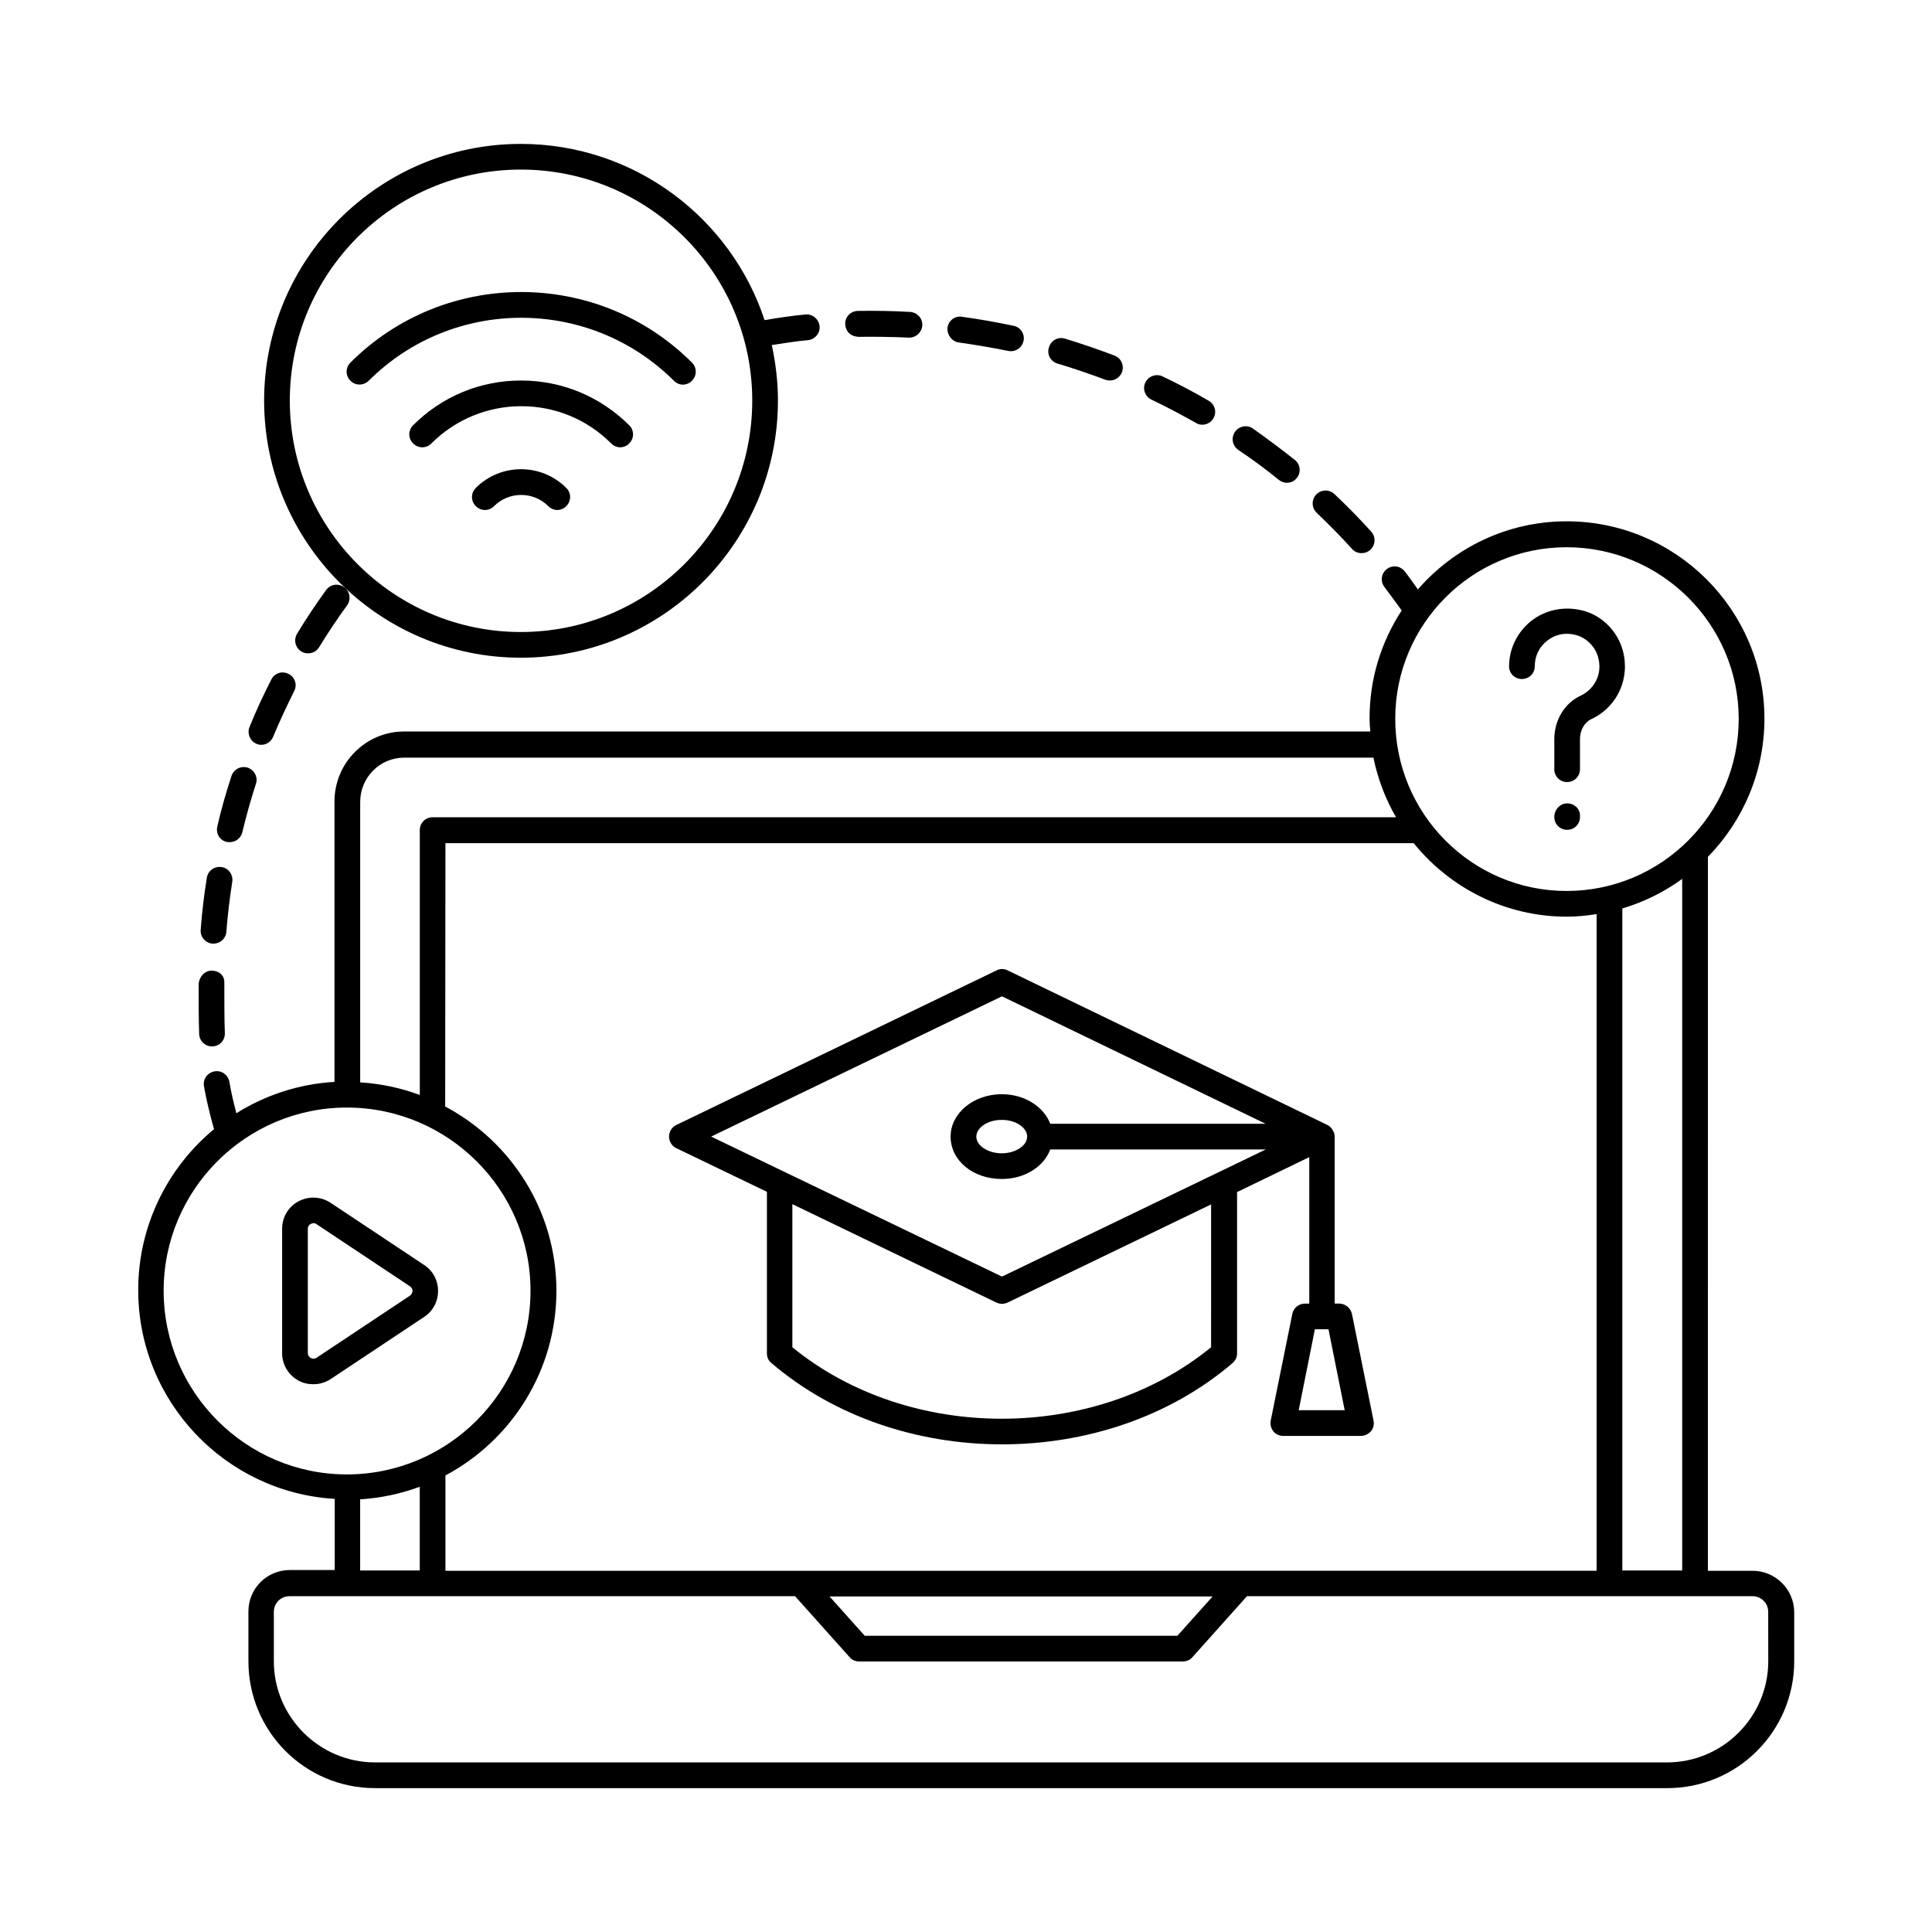 <?xml version="1.0" encoding="UTF-8"?>
<!-- The Best Svg Icon site in the world: iconSvg.co, Visit us! https://iconsvg.co -->
<svg fill="#000000" width="800px" height="800px" version="1.1" viewBox="144 144 512 512" xmlns="http://www.w3.org/2000/svg">
 <g>
  <path d="m482.92 271.19c0.613 0.477 1.363 0.75 2.109 0.75 1.02 0 1.973-0.41 2.656-1.293 1.156-1.43 0.953-3.609-0.543-4.766-3.609-2.859-7.352-5.652-11.098-8.305-1.566-1.09-3.676-0.68-4.766 0.887-1.09 1.566-0.68 3.676 0.887 4.766 3.742 2.512 7.352 5.168 10.754 7.961z"/>
  <path d="m398.09 234.76c4.356 0.613 8.781 1.363 13.141 2.246 0.273 0.066 0.477 0.066 0.68 0.066 1.566 0 2.996-1.09 3.336-2.723 0.41-1.84-0.816-3.676-2.656-4.016-4.562-0.953-9.121-1.77-13.684-2.383-1.84-0.34-3.609 1.09-3.812 2.926-0.137 1.91 1.156 3.613 2.996 3.883z"/>
  <path d="m424.23 240.34c4.289 1.293 8.512 2.723 12.664 4.289 0.41 0.137 0.816 0.203 1.227 0.203 1.363 0 2.656-0.816 3.199-2.18 0.68-1.77-0.203-3.746-1.973-4.426-4.289-1.633-8.715-3.133-13.141-4.492-1.84-0.543-3.676 0.477-4.223 2.316-0.613 1.84 0.41 3.746 2.246 4.289z"/>
  <path d="m449.09 249.88c4.016 1.906 7.965 4.016 11.848 6.195 0.543 0.34 1.09 0.477 1.703 0.477 1.156 0 2.316-0.613 2.926-1.703 0.953-1.633 0.41-3.676-1.227-4.629-3.949-2.316-8.102-4.492-12.254-6.469-1.703-0.816-3.746-0.066-4.562 1.633-0.816 1.707-0.066 3.68 1.566 4.496z"/>
  <path d="m502.33 289.5c0.68 0.75 1.566 1.09 2.519 1.09 0.816 0 1.633-0.273 2.316-0.887 1.363-1.293 1.496-3.402 0.203-4.832-3.062-3.402-6.332-6.738-9.734-9.941-1.363-1.293-3.539-1.227-4.832 0.137-1.293 1.363-1.227 3.539 0.137 4.832 3.262 3.133 6.461 6.336 9.391 9.602z"/>
  <path d="m371.47 233.27c4.426-0.066 8.918 0 13.344 0.203h0.203c1.77 0 3.269-1.43 3.402-3.199 0.137-1.906-1.363-3.473-3.199-3.609-4.562-0.273-9.191-0.34-13.891-0.273-1.906 0.066-3.402 1.566-3.336 3.473 0.07 1.906 1.367 3.269 3.477 3.406z"/>
  <path d="m204.06 367.11c0.273 0.066 0.543 0.066 0.816 0.066 1.566 0 2.926-1.02 3.336-2.586 1.02-4.289 2.246-8.645 3.609-12.867 0.613-1.77-0.41-3.676-2.18-4.289-1.84-0.543-3.676 0.41-4.289 2.18-1.43 4.356-2.723 8.852-3.746 13.344-0.477 1.906 0.613 3.746 2.453 4.152z"/>
  <path d="m200.31 394.07h0.273c1.77 0 3.269-1.363 3.402-3.133 0.34-4.426 0.887-8.852 1.566-13.277 0.273-1.84-0.953-3.609-2.859-3.879-1.84-0.273-3.609 0.953-3.879 2.859-0.75 4.562-1.293 9.191-1.633 13.82-0.137 1.84 1.293 3.473 3.129 3.609z"/>
  <path d="m200.18 421.31h0.137c1.906-0.066 3.336-1.633 3.269-3.539-0.137-3.746-0.137-7.898-0.137-13.48 0-1.906-1.496-3.062-3.402-3.062s-3.402 1.84-3.402 3.746c0 5.039 0 9.258 0.137 13.07 0.062 1.836 1.562 3.266 3.398 3.266z"/>
  <path d="m211.95 341.11c0.41 0.203 0.887 0.273 1.293 0.273 1.363 0 2.586-0.816 3.133-2.109 1.703-4.086 3.609-8.168 5.582-12.117 0.887-1.703 0.203-3.746-1.496-4.562-1.703-0.887-3.746-0.203-4.562 1.496-2.109 4.086-4.086 8.375-5.785 12.594-0.68 1.703 0.137 3.68 1.836 4.426z"/>
  <path d="m230.41 300.39c-2.723 3.746-5.309 7.625-7.691 11.574-0.953 1.633-0.477 3.676 1.156 4.699 0.543 0.34 1.156 0.477 1.77 0.477 1.156 0 2.246-0.543 2.926-1.633 2.316-3.746 4.766-7.488 7.422-11.098 1.09-1.496 0.75-3.676-0.75-4.766-1.633-1.16-3.742-0.82-4.832 0.746z"/>
  <path d="m608.46 560.27h-11.848l0.004-189.2c9.258-9.465 14.977-22.398 14.977-36.629 0-28.801-23.488-52.289-52.422-52.289-15.727 0-29.82 7.012-39.418 18.043-1.156-1.566-2.246-3.199-3.473-4.766-1.156-1.496-3.269-1.77-4.766-0.613-1.496 1.156-1.77 3.269-0.613 4.766 1.566 2.043 3.062 4.152 4.562 6.195-5.379 8.238-8.512 17.973-8.512 28.527 0 1.227 0.066 2.383 0.203 3.539l-256.06 0.004c-10.145 0-18.449 8.305-18.449 18.52v74.348c-9.531 0.543-18.383 3.539-26.008 8.305-0.75-2.926-1.43-5.719-1.84-8.305-0.34-1.84-2.043-3.133-3.949-2.793-1.84 0.34-3.133 2.043-2.793 3.949 0.613 3.473 1.496 7.215 2.656 11.371-12.254 10.145-20.086 25.531-20.086 42.621 0 29.48 23.078 53.648 52.082 55.352v18.859h-11.914c-6.059 0-10.961 4.902-10.961 10.961v13.07c-0.062 18.719 14.984 33.766 33.57 33.766h342.45c18.52 0 33.633-15.047 33.633-33.633v-13.07c-0.066-5.992-4.969-10.895-11.031-10.895zm-143.11 6.809-9.328 10.418-82.855-0.004-9.328-10.418zm-210.11-6.879h-15.797v-18.859c5.516-0.34 10.824-1.496 15.797-3.336zm6.809-25.191c17.496-9.328 29.41-27.777 29.41-48.953 0-21.105-11.984-39.555-29.48-48.816 0-0.137 0.066-69.785 0.066-69.785h256.6c9.602 11.848 24.238 19.473 40.578 19.473 2.723 0 5.309-0.273 7.898-0.68v174.02l-305.07 0.004zm327.75-158.09v183.28h-15.863v-175.45c5.719-1.703 11.098-4.359 15.863-7.832zm-30.637-87.895c25.121 0 45.613 20.426 45.613 45.48 0 25.121-20.426 45.613-45.613 45.613-25.055 0-45.41-20.426-45.41-45.613 0-25.121 20.355-45.48 45.41-45.48zm-308.07 55.762h256.88c1.156 5.652 3.199 10.961 5.992 15.797h-255.31c-1.906 0-3.402 1.496-3.402 3.402v70.191c-4.969-1.84-10.281-2.996-15.797-3.336v-74.348c0-6.398 5.172-11.707 11.641-11.707zm-63.723 141.27c0-26.758 21.785-48.543 48.543-48.543 26.824 0 48.68 21.785 48.68 48.543 0 26.824-21.855 48.68-48.68 48.68-26.758 0-48.543-21.855-48.543-48.68zm425.24 98.176c0 14.773-12.051 26.824-26.824 26.824h-342.39c-14.773 0-26.824-12.051-26.824-26.824v-13.07c0-2.316 1.84-4.152 4.152-4.152h133.98l14.434 16.137c0.613 0.75 1.566 1.156 2.519 1.156h85.852c0.953 0 1.906-0.41 2.519-1.156l14.434-16.137h133.98c2.316 0 4.152 1.84 4.152 4.152z"/>
  <path d="m498.86 489.46h-1.156v-44.254c0-0.613-0.203-1.156-0.477-1.633-0.066-0.066-0.137-0.137-0.137-0.273-0.41-0.543-0.887-1.02-1.566-1.293l-84.488-40.848c-0.953-0.477-2.043-0.477-2.926 0l-84.898 40.984c-1.156 0.543-1.906 1.77-1.906 3.062s0.75 2.519 1.906 3.062l24.031 11.574v42.824c0 1.02 0.41 1.973 1.227 2.586 16.816 14.367 38.941 21.516 61.07 21.516 22.125 0 44.254-7.148 61.07-21.516 0.75-0.613 1.227-1.566 1.227-2.586v-42.754l19.133-9.258v38.809h-1.156c-1.633 0-2.996 1.156-3.336 2.723l-5.719 28.254c-0.203 1.02 0.066 2.043 0.68 2.859 0.613 0.816 1.633 1.227 2.656 1.227h20.562c1.02 0 1.973-0.477 2.656-1.227 0.68-0.816 0.887-1.84 0.68-2.859l-5.719-28.254c-0.352-1.566-1.781-2.727-3.414-2.727zm-89.324-81.426 69.852 33.77h-57.055c-1.77-4.562-6.809-7.828-12.867-7.828-7.488 0-13.547 5.039-13.547 11.234 0 6.332 5.922 11.234 13.547 11.234 6.129 0 11.164-3.269 12.867-7.828h57.121l-69.918 33.695-77.07-37.105zm6.672 37.176c0 2.383-3.062 4.426-6.738 4.426-3.676 0-6.738-2.043-6.738-4.426 0-2.18 2.723-4.426 6.738-4.426s6.738 2.246 6.738 4.426zm48.746 55.824c-30.91 25.258-80.066 25.258-110.97 0v-37.922l54.059 26.074c0.477 0.203 0.953 0.34 1.496 0.34s1.02-0.137 1.496-0.34l53.922-26.008zm23.215 16.684 4.289-21.445h3.609l4.289 21.445z"/>
  <path d="m260.09 486.12c0-2.793-1.363-5.379-3.676-6.875l-24.781-16.477c-2.586-1.703-5.785-1.84-8.512-0.41-2.723 1.43-4.356 4.223-4.356 7.285v32.953c0 3.062 1.703 5.856 4.356 7.285 1.227 0.68 2.586 0.953 3.949 0.953 1.633 0 3.199-0.477 4.562-1.363l24.781-16.477c2.312-1.496 3.676-4.082 3.676-6.875zm-7.422 1.227-24.781 16.477c-0.613 0.41-1.227 0.203-1.496 0.066-0.273-0.137-0.816-0.543-0.816-1.293v-32.953c0-0.75 0.477-1.156 0.816-1.293 0.137-0.066 0.41-0.203 0.68-0.203 0.273 0 0.543 0.066 0.816 0.273l24.781 16.477c0.543 0.41 0.68 0.953 0.68 1.227-0.066 0.27-0.133 0.816-0.68 1.223z"/>
  <path d="m547.33 323.95c1.906 0 3.402-1.496 3.402-3.402 0-2.656 1.156-5.106 3.269-6.738 2.109-1.703 4.766-2.246 7.488-1.566 2.793 0.68 5.176 2.996 5.992 5.785 1.43 4.969-1.363 8.852-4.629 10.348-4.223 1.973-6.945 6.469-6.945 11.508v7.965c0 1.906 1.496 3.402 3.402 3.402s3.402-1.496 3.402-3.402v-7.965c0-2.383 1.227-4.492 2.996-5.309 6.945-3.199 10.418-10.895 8.305-18.383-1.496-5.176-5.785-9.328-10.961-10.484-4.699-1.09-9.602-0.066-13.277 2.859-3.676 2.926-5.856 7.352-5.856 12.051 0.008 1.836 1.504 3.332 3.41 3.332z"/>
  <path d="m559.31 356.9c-1.906 0-3.402 1.703-3.402 3.609s1.496 3.402 3.402 3.402 3.402-1.496 3.402-3.402v-0.41c0-1.836-1.566-3.199-3.402-3.199z"/>
  <path d="m282.01 318.3c37.582 0 68.152-30.57 68.152-68.152 0-5.039-0.613-10.008-1.633-14.707 3.199-0.477 6.398-1.02 9.602-1.293 1.84-0.203 3.269-1.84 3.062-3.746-0.203-1.84-1.906-3.269-3.746-3.062-3.609 0.34-7.215 0.887-10.824 1.496-8.922-27.094-34.52-46.699-64.613-46.699-37.512 0-68.016 30.5-68.016 68.016 0 37.578 30.504 68.148 68.016 68.148zm0-129.36c33.836 0 61.344 27.438 61.344 61.207 0 33.836-27.504 61.344-61.344 61.344-33.699 0-61.207-27.504-61.207-61.344 0-33.77 27.438-61.207 61.207-61.207z"/>
  <path d="m241.71 244.91c22.262-22.262 58.551-22.262 80.883 0 0.68 0.68 1.566 1.02 2.383 1.02s1.77-0.34 2.383-1.02c1.363-1.363 1.363-3.473 0-4.832-24.918-24.918-65.562-24.918-90.48 0-1.363 1.363-1.363 3.473 0 4.832 1.359 1.363 3.469 1.293 4.832 0z"/>
  <path d="m282.08 244.84c-10.824 0-20.969 4.223-28.594 11.848-1.363 1.363-1.363 3.473 0 4.832 1.363 1.363 3.473 1.363 4.832 0 6.332-6.332 14.844-9.871 23.828-9.871 8.988 0 17.43 3.473 23.828 9.871 0.68 0.68 1.566 1.02 2.383 1.02 0.816 0 1.77-0.34 2.383-1.02 1.363-1.363 1.363-3.473 0-4.832-7.688-7.629-17.832-11.848-28.66-11.848z"/>
  <path d="m270.1 273.3c-1.363 1.363-1.363 3.473 0 4.832 1.363 1.363 3.473 1.363 4.832 0 3.949-3.949 10.418-3.949 14.367 0 0.68 0.68 1.566 1.02 2.383 1.02 0.816 0 1.77-0.34 2.383-1.02 1.363-1.363 1.363-3.473 0-4.832-6.606-6.606-17.359-6.606-23.965 0z"/>
 </g>
</svg>